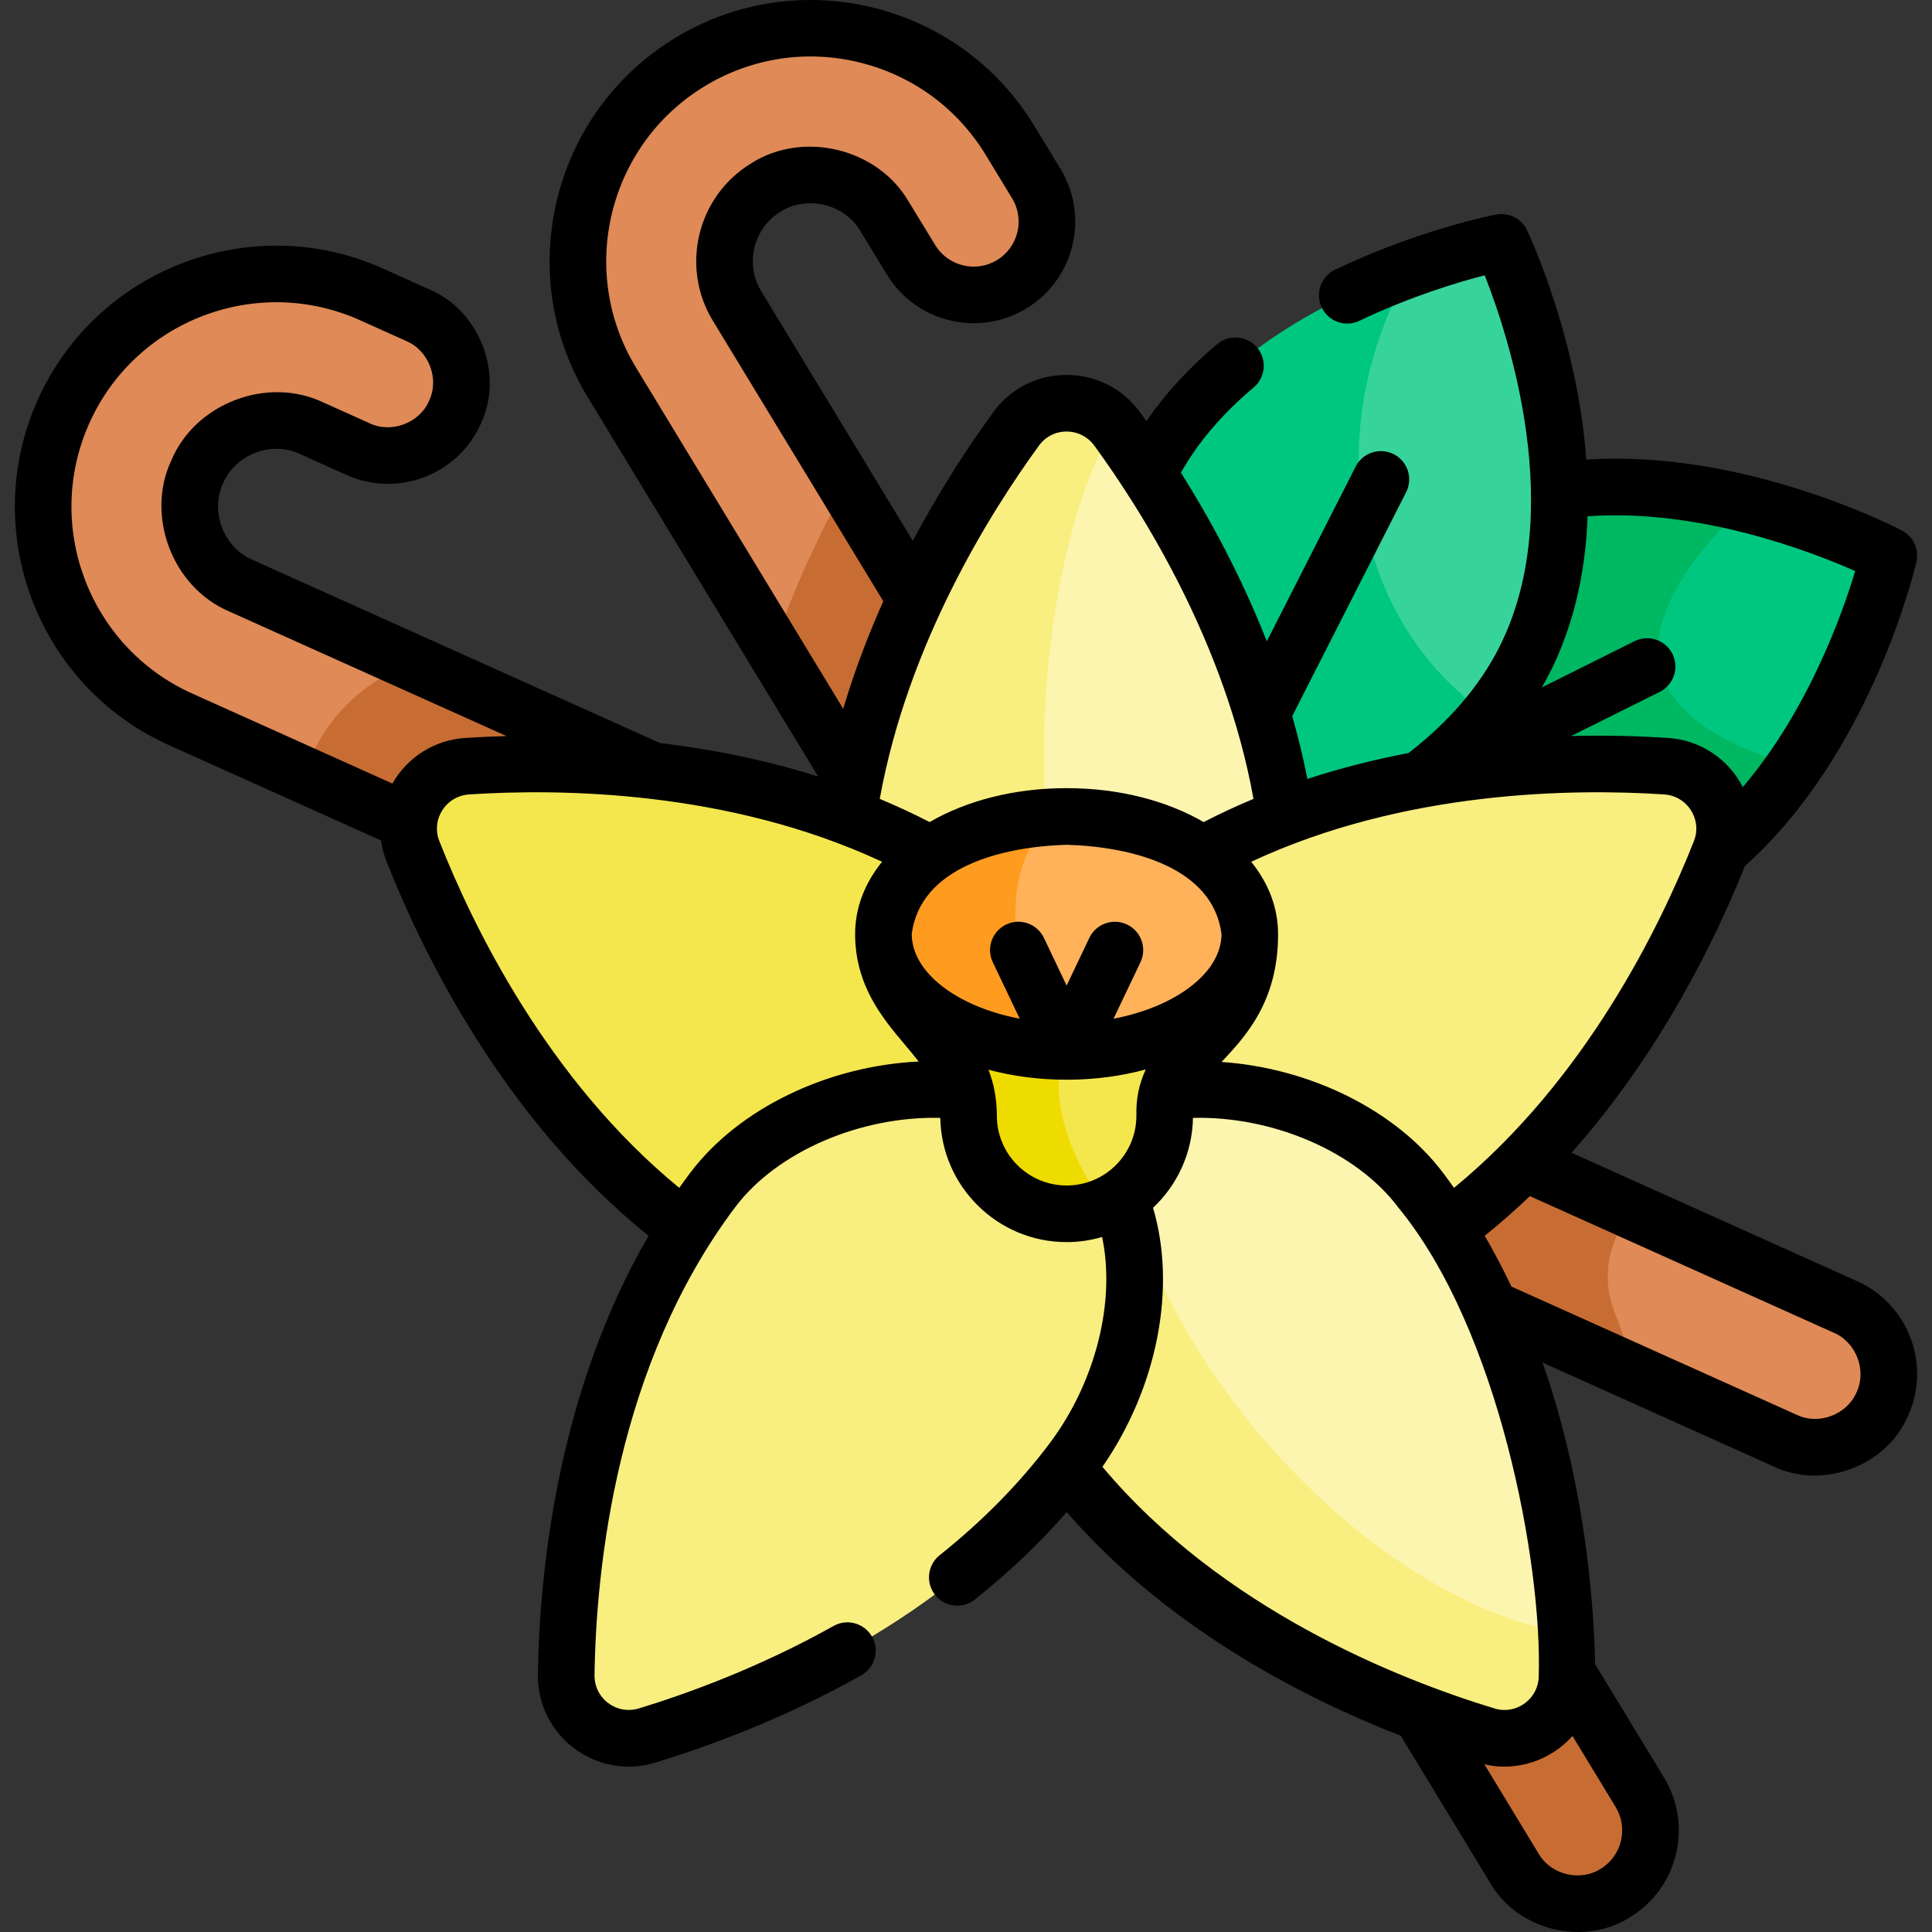 <svg xmlns="http://www.w3.org/2000/svg" fill="none" viewBox="0 0 36 36" height="36" width="36">
<rect x="0" y="0" width="36" height="36" fill="#333333" stroke="none"/>
<g clip-path="url(#clip0_805_970)">
<path fill="#DF8A57" d="M8.479 7.684C8.17 8.372 7.36 8.679 6.673 8.369L5.806 7.98C4.996 7.615 4.044 7.976 3.68 8.786C3.584 9 3.538 9.224 3.538 9.445C3.538 10.058 3.891 10.644 4.487 10.912L7.694 12.353C7.349 12.849 6.869 13.2 6.472 13.826C6.323 14.062 6.033 14.278 5.666 14.438L3.365 13.404C1.179 12.42 0.205 9.851 1.188 7.665C1.912 6.057 3.493 5.105 5.148 5.105C5.744 5.105 6.349 5.228 6.927 5.488L7.794 5.878C8.482 6.188 8.788 6.996 8.479 7.684Z"></path>
<path fill="#DF8A57" d="M35.074 26.161C34.846 26.666 34.349 26.966 33.828 26.966C33.641 26.966 33.45 26.928 33.268 26.846L30.473 25.589C29.953 24.832 29.589 23.972 29.248 23.24C29.524 22.974 30.01 22.695 30.428 22.573L34.389 24.354C35.077 24.664 35.384 25.472 35.074 26.161Z"></path>
<path fill="#C76D33" d="M30.473 25.589L5.666 14.438C5.749 14.177 5.866 13.925 6.015 13.689C6.412 13.063 7.008 12.597 7.694 12.353L30.428 22.573C29.976 23.074 29.832 23.785 30.073 24.415C30.224 24.808 30.356 25.2 30.473 25.589Z"></path>
<path fill="#DF8A57" d="M19.309 3.42C19.702 4.064 19.498 4.905 18.855 5.297C18.21 5.69 17.369 5.486 16.977 4.842L16.482 4.031C16.02 3.273 15.031 3.033 14.272 3.495C13.776 3.798 13.502 4.327 13.502 4.869C13.502 5.155 13.578 5.443 13.737 5.705L15.765 9.044C15.893 10.207 15.434 11.453 14.41 12.076L11.404 7.127C10.156 5.081 10.804 2.41 12.85 1.162C13.556 0.732 14.335 0.527 15.105 0.527C16.569 0.527 17.997 1.267 18.815 2.608L19.309 3.42Z"></path>
<path fill="#C76D33" d="M30.555 33.395L15.765 9.044C15.265 9.947 14.79 10.966 14.41 12.076L28.222 34.817C28.617 35.467 29.466 35.662 30.1 35.273C30.744 34.88 30.948 34.039 30.555 33.395Z"></path>
<path fill="#00C780" d="M35.136 10.581C34.974 11.165 34.464 12.781 33.44 14.271C29.352 14.334 29.475 10.547 32.531 9.389C33.679 9.67 34.591 10.066 34.985 10.251C35.109 10.31 35.173 10.448 35.136 10.581Z"></path>
<path fill="#00B762" d="M33.44 14.271C32.764 15.257 31.862 16.186 30.688 16.725C27.298 18.279 22.919 15.986 22.919 15.986C22.919 15.986 24.037 11.171 27.427 9.616C29.103 8.847 31.02 9.018 32.531 9.389C30.117 11.695 30.344 13.387 33.44 14.271Z"></path>
<path fill="#36D49B" d="M28.402 12.31C28.215 12.677 27.989 13.015 27.736 13.326C24.067 12.854 23.235 7.75 26.278 5.011C26.928 4.775 27.462 4.635 27.749 4.567C27.883 4.536 28.019 4.605 28.073 4.731C28.463 5.66 29.873 9.418 28.402 12.31Z"></path>
<path fill="#00C780" d="M27.736 13.326C25.697 15.826 21.855 16.556 21.855 16.556C21.855 16.556 19.74 12.088 21.431 8.764C22.471 6.718 24.71 5.582 26.278 5.011C24.475 8.243 25.359 11.701 27.736 13.326Z"></path>
<path fill="#FCF5AF" d="M24.067 16.85C24.067 18.604 22.989 20.107 21.459 20.731C21.247 20.439 21.101 20.16 20.935 20.011C17.891 17.265 18.354 9.772 20.773 7.937C22.052 9.677 24.055 12.987 24.067 16.85Z"></path>
<path fill="#F9EE80" d="M21.459 20.731C20.962 20.935 20.418 21.045 19.846 21.041C17.511 21.024 15.654 19.039 15.686 16.704C15.736 12.948 17.715 9.665 18.935 7.993C19.386 7.374 20.293 7.358 20.773 7.937C19.33 10.177 18.658 16.835 20.935 20.011C21.065 20.192 21.247 20.439 21.459 20.731Z"></path>
<path fill="#F4E74D" d="M17.927 16.271C19.891 17.515 20.468 20.122 19.209 22.08C17.946 24.043 15.274 24.549 13.319 23.274C10.173 21.222 8.458 17.794 7.698 15.868C7.407 15.132 7.92 14.329 8.71 14.277C10.803 14.14 14.705 14.23 17.927 16.271Z"></path>
<path fill="#F9EE80" d="M21.825 16.271C19.861 17.515 19.283 20.122 20.543 22.08C21.806 24.043 24.477 24.549 26.433 23.274C29.579 21.222 31.294 17.794 32.054 15.868C32.344 15.132 31.832 14.329 31.042 14.277C28.949 14.14 25.047 14.23 21.825 16.271Z"></path>
<path fill="#FCF5AF" d="M29.173 30.428C24.51 31.053 19.725 25.159 20.772 20.561C22.663 19.873 25.284 20.596 26.472 22.176C28.506 24.88 29.053 28.24 29.173 30.428Z"></path>
<path fill="#F9EE80" d="M29.2 31.203C29.212 31.996 28.45 32.569 27.691 32.338C25.685 31.726 22.067 30.263 19.774 27.215C18.383 25.366 18.026 22.433 19.876 21.041C20.146 20.838 20.448 20.679 20.772 20.561C20.933 24.964 25.455 29.836 29.173 30.428C29.188 30.706 29.197 30.966 29.2 31.203Z"></path>
<path fill="#F9EE80" d="M13.28 22.176C14.671 20.326 18.026 19.65 19.876 21.041C21.726 22.433 21.369 25.366 19.978 27.215C17.685 30.263 14.067 31.726 12.06 32.338C11.302 32.569 10.54 31.996 10.552 31.203C10.583 29.105 10.987 25.224 13.28 22.176Z"></path>
<path fill="#F4E74D" d="M23.289 17.403C23.294 19.344 21.655 19.44 21.703 20.79C21.703 21.549 21.241 22.2 20.583 22.476C19.755 22.376 18.867 20.301 19.898 19.387C19.941 19.348 19.948 19.282 19.978 19.231L19.908 17.403H23.289Z"></path>
<path fill="#EEDB00" d="M20.583 22.476C20.365 22.567 20.126 22.618 19.876 22.618C19.371 22.618 18.914 22.413 18.584 22.083C18.253 21.751 18.049 21.295 18.049 20.79C18.049 19.31 16.463 18.932 16.463 17.403H19.908L19.978 19.231C19.948 19.282 19.922 19.334 19.898 19.387C19.391 20.499 20.116 21.808 20.583 22.476Z"></path>
<path fill="#FFB25A" d="M23.289 17.403C23.289 18.612 21.761 19.591 19.876 19.591C19.856 19.591 19.835 19.591 19.815 19.591C18.465 18.791 17.905 16.095 19.61 15.221C19.698 15.216 19.787 15.214 19.876 15.214C21.761 15.214 23.289 16.195 23.289 17.403Z"></path>
<path fill="#FF9C20" d="M19.815 19.591C17.958 19.57 16.463 18.599 16.463 17.403C16.463 16.252 17.849 15.308 19.61 15.221C18.402 16.441 18.987 18.492 19.815 19.591Z"></path>
<path fill="black" d="M35.599 24.928C35.42 24.456 35.067 24.081 34.606 23.873L29.283 21.48C30.959 19.595 31.982 17.468 32.514 16.137C34.859 14.04 35.675 10.619 35.709 10.472C35.764 10.239 35.653 9.997 35.44 9.886C35.315 9.82 32.506 8.37 29.559 8.564C29.39 6.301 28.512 4.412 28.454 4.29C28.352 4.073 28.115 3.953 27.879 3.998C27.821 4.009 26.444 4.276 24.877 5.026C24.614 5.151 24.503 5.466 24.628 5.729C24.754 5.992 25.069 6.103 25.332 5.977C26.282 5.523 27.168 5.258 27.665 5.13C28.107 6.25 29.208 9.561 27.932 12.069C27.566 12.789 26.999 13.448 26.247 14.031C25.629 14.15 24.996 14.307 24.361 14.514C24.283 14.115 24.188 13.725 24.079 13.344L26.201 9.172C26.333 8.912 26.23 8.595 25.97 8.463C25.711 8.331 25.393 8.434 25.261 8.694L23.605 11.95C23.125 10.725 22.537 9.653 22.005 8.807C22.327 8.237 22.782 7.705 23.36 7.22C23.583 7.033 23.612 6.7 23.425 6.477C23.238 6.254 22.905 6.224 22.682 6.411C22.155 6.853 21.714 7.334 21.362 7.847C21.322 7.791 21.283 7.736 21.245 7.685C20.922 7.241 20.422 6.987 19.874 6.986C19.328 6.986 18.829 7.24 18.508 7.681C18.09 8.254 17.541 9.076 17.009 10.078L14.186 5.429C13.875 4.92 14.037 4.254 14.546 3.944C15.035 3.632 15.739 3.802 16.031 4.304L16.526 5.116C17.069 6.007 18.237 6.29 19.128 5.746C20.02 5.203 20.303 4.035 19.759 3.144L19.264 2.332C17.867 0.041 14.865 -0.687 12.574 0.711C10.282 2.108 9.555 5.109 10.951 7.4L15.245 14.469C14.237 14.151 13.233 13.957 12.297 13.845L4.701 10.43C4.166 10.203 3.91 9.526 4.159 9.001C4.386 8.467 5.063 8.21 5.588 8.459L6.454 8.849C7.406 9.278 8.53 8.852 8.958 7.899C9.395 6.98 8.945 5.794 8.008 5.396L7.142 5.006C4.694 3.904 1.806 4.999 0.705 7.447C-0.396 9.895 0.699 12.782 3.147 13.884L7.101 15.661C7.12 15.796 7.154 15.93 7.206 16.061C7.877 17.761 9.385 20.858 12.085 23.027C10.374 25.972 10.051 29.326 10.023 31.195C10.015 31.744 10.261 32.247 10.698 32.577C11.137 32.908 11.694 33.002 12.213 32.843C13.148 32.558 14.572 32.045 16.048 31.218C16.302 31.075 16.393 30.754 16.251 30.5C16.108 30.246 15.787 30.155 15.533 30.297C14.138 31.079 12.79 31.564 11.905 31.834C11.707 31.894 11.498 31.858 11.333 31.734C11.167 31.609 11.075 31.419 11.078 31.211C11.107 29.217 11.488 25.433 13.7 22.493C14.479 21.458 16.036 20.794 17.521 20.83C17.543 22.11 18.59 23.145 19.875 23.145C20.105 23.145 20.326 23.111 20.536 23.049C20.79 24.242 20.422 25.747 19.556 26.898C18.994 27.645 18.305 28.345 17.509 28.979C17.282 29.16 17.244 29.492 17.425 29.72C17.608 29.949 17.94 29.984 18.166 29.804C18.801 29.299 19.373 28.753 19.876 28.176C21.741 30.317 24.214 31.608 26.102 32.344L27.772 35.093C28.285 35.973 29.513 36.272 30.375 35.724C31.266 35.18 31.549 34.013 31.006 33.122L29.724 31.011C29.69 29.625 29.491 27.529 28.744 25.39L33.052 27.327C33.972 27.764 35.157 27.314 35.556 26.377C35.763 25.916 35.779 25.401 35.599 24.928ZM26.893 21.859C26.006 20.68 24.404 19.901 22.762 19.788C22.763 19.787 22.764 19.786 22.765 19.785C23.209 19.311 23.817 18.662 23.815 17.405C23.815 16.909 23.633 16.452 23.314 16.058C26.166 14.726 29.313 14.692 31.008 14.803C31.215 14.816 31.398 14.925 31.509 15.1C31.619 15.273 31.639 15.483 31.563 15.674C30.939 17.256 29.549 20.12 27.093 22.134C27.028 22.041 26.962 21.95 26.893 21.859ZM21.001 17.227C20.738 17.102 20.424 17.213 20.298 17.476L19.875 18.365L19.452 17.476C19.326 17.213 19.012 17.101 18.749 17.227C18.486 17.352 18.374 17.667 18.499 17.93L19.001 18.982C17.848 18.763 16.989 18.128 16.989 17.402C17.149 16.171 18.632 15.779 19.875 15.741C21.117 15.778 22.602 16.171 22.761 17.402C22.761 18.128 21.902 18.763 20.749 18.982L21.251 17.93C21.376 17.667 21.264 17.352 21.001 17.227ZM34.569 10.641C34.33 11.435 33.691 13.237 32.475 14.667C32.203 14.135 31.673 13.787 31.076 13.75C30.581 13.718 29.968 13.697 29.277 13.714L30.927 12.892C31.187 12.762 31.293 12.445 31.163 12.184C31.033 11.924 30.717 11.818 30.456 11.948L28.73 12.809C29.3 11.826 29.547 10.69 29.582 9.62C31.654 9.471 33.734 10.271 34.569 10.641ZM19.36 8.303C19.481 8.136 19.668 8.041 19.873 8.041C20.081 8.041 20.27 8.138 20.393 8.306C21.293 9.541 22.836 11.993 23.357 14.886C23.045 15.016 22.734 15.16 22.428 15.318C21.745 14.922 20.858 14.686 19.875 14.686C18.892 14.686 18.005 14.922 17.322 15.318C17.015 15.16 16.705 15.016 16.393 14.886C16.915 11.992 18.459 9.538 19.36 8.303ZM13.123 1.611C13.992 1.081 15.017 0.921 16.006 1.161C16.996 1.401 17.833 2.012 18.364 2.881L18.858 3.693C19.099 4.088 18.974 4.605 18.579 4.846C18.184 5.087 17.667 4.961 17.426 4.566L16.931 3.755C16.354 2.763 14.964 2.426 13.996 3.044C12.991 3.657 12.672 4.973 13.284 5.978L16.459 11.203C16.18 11.826 15.923 12.498 15.712 13.207L11.853 6.852C10.758 5.057 11.328 2.706 13.123 1.611ZM1.667 7.88C2.53 5.963 4.791 5.105 6.709 5.967L7.575 6.357C7.991 6.534 8.19 7.059 7.996 7.467C7.82 7.882 7.294 8.081 6.887 7.887L6.02 7.497C4.983 7.005 3.646 7.512 3.197 8.569C2.704 9.606 3.212 10.943 4.268 11.392L9.437 13.715C9.16 13.723 8.904 13.735 8.674 13.75C8.102 13.787 7.595 14.102 7.312 14.6L3.579 12.922C1.662 12.059 0.804 9.797 1.667 7.88ZM12.857 21.859C12.789 21.95 12.722 22.041 12.657 22.134C10.201 20.12 8.811 17.256 8.187 15.674C8.111 15.483 8.131 15.273 8.241 15.1C8.352 14.925 8.535 14.816 8.743 14.803C10.437 14.692 13.584 14.726 16.436 16.058C16.116 16.453 15.934 16.91 15.934 17.403C15.934 18.366 16.448 18.976 16.861 19.466C16.953 19.575 17.039 19.678 17.118 19.78C15.431 19.86 13.767 20.649 12.857 21.859ZM18.575 20.79C18.575 20.464 18.515 20.183 18.419 19.933C18.868 20.053 19.358 20.119 19.875 20.119C20.399 20.119 20.896 20.051 21.349 19.928C21.223 20.205 21.167 20.467 21.175 20.799C21.17 21.512 20.589 22.09 19.875 22.09C19.158 22.09 18.575 21.507 18.575 20.79ZM20.542 27.332C21.568 25.852 21.927 23.989 21.485 22.506C21.934 22.084 22.218 21.49 22.229 20.83C23.715 20.794 25.271 21.458 26.05 22.493C27.942 24.788 28.735 29.17 28.672 31.211C28.676 31.419 28.583 31.609 28.417 31.734C28.252 31.858 28.044 31.895 27.845 31.834C26.046 31.286 22.766 29.983 20.542 27.332ZM29.825 34.824C29.445 35.066 28.899 34.934 28.673 34.545L27.659 32.875C28.248 33.017 28.896 32.807 29.301 32.347L30.105 33.671C30.346 34.066 30.22 34.583 29.825 34.824ZM34.594 25.944C34.417 26.359 33.892 26.559 33.484 26.365L28.163 23.973C28.012 23.654 27.846 23.338 27.666 23.027C27.96 22.791 28.24 22.543 28.507 22.288L34.173 24.835C34.588 25.012 34.787 25.537 34.594 25.944Z"></path>
</g>
<defs>
<clipPath id="clip0_805_970">
<rect fill="white" height="36" width="36"></rect>
</clipPath>
</defs>
</svg>
